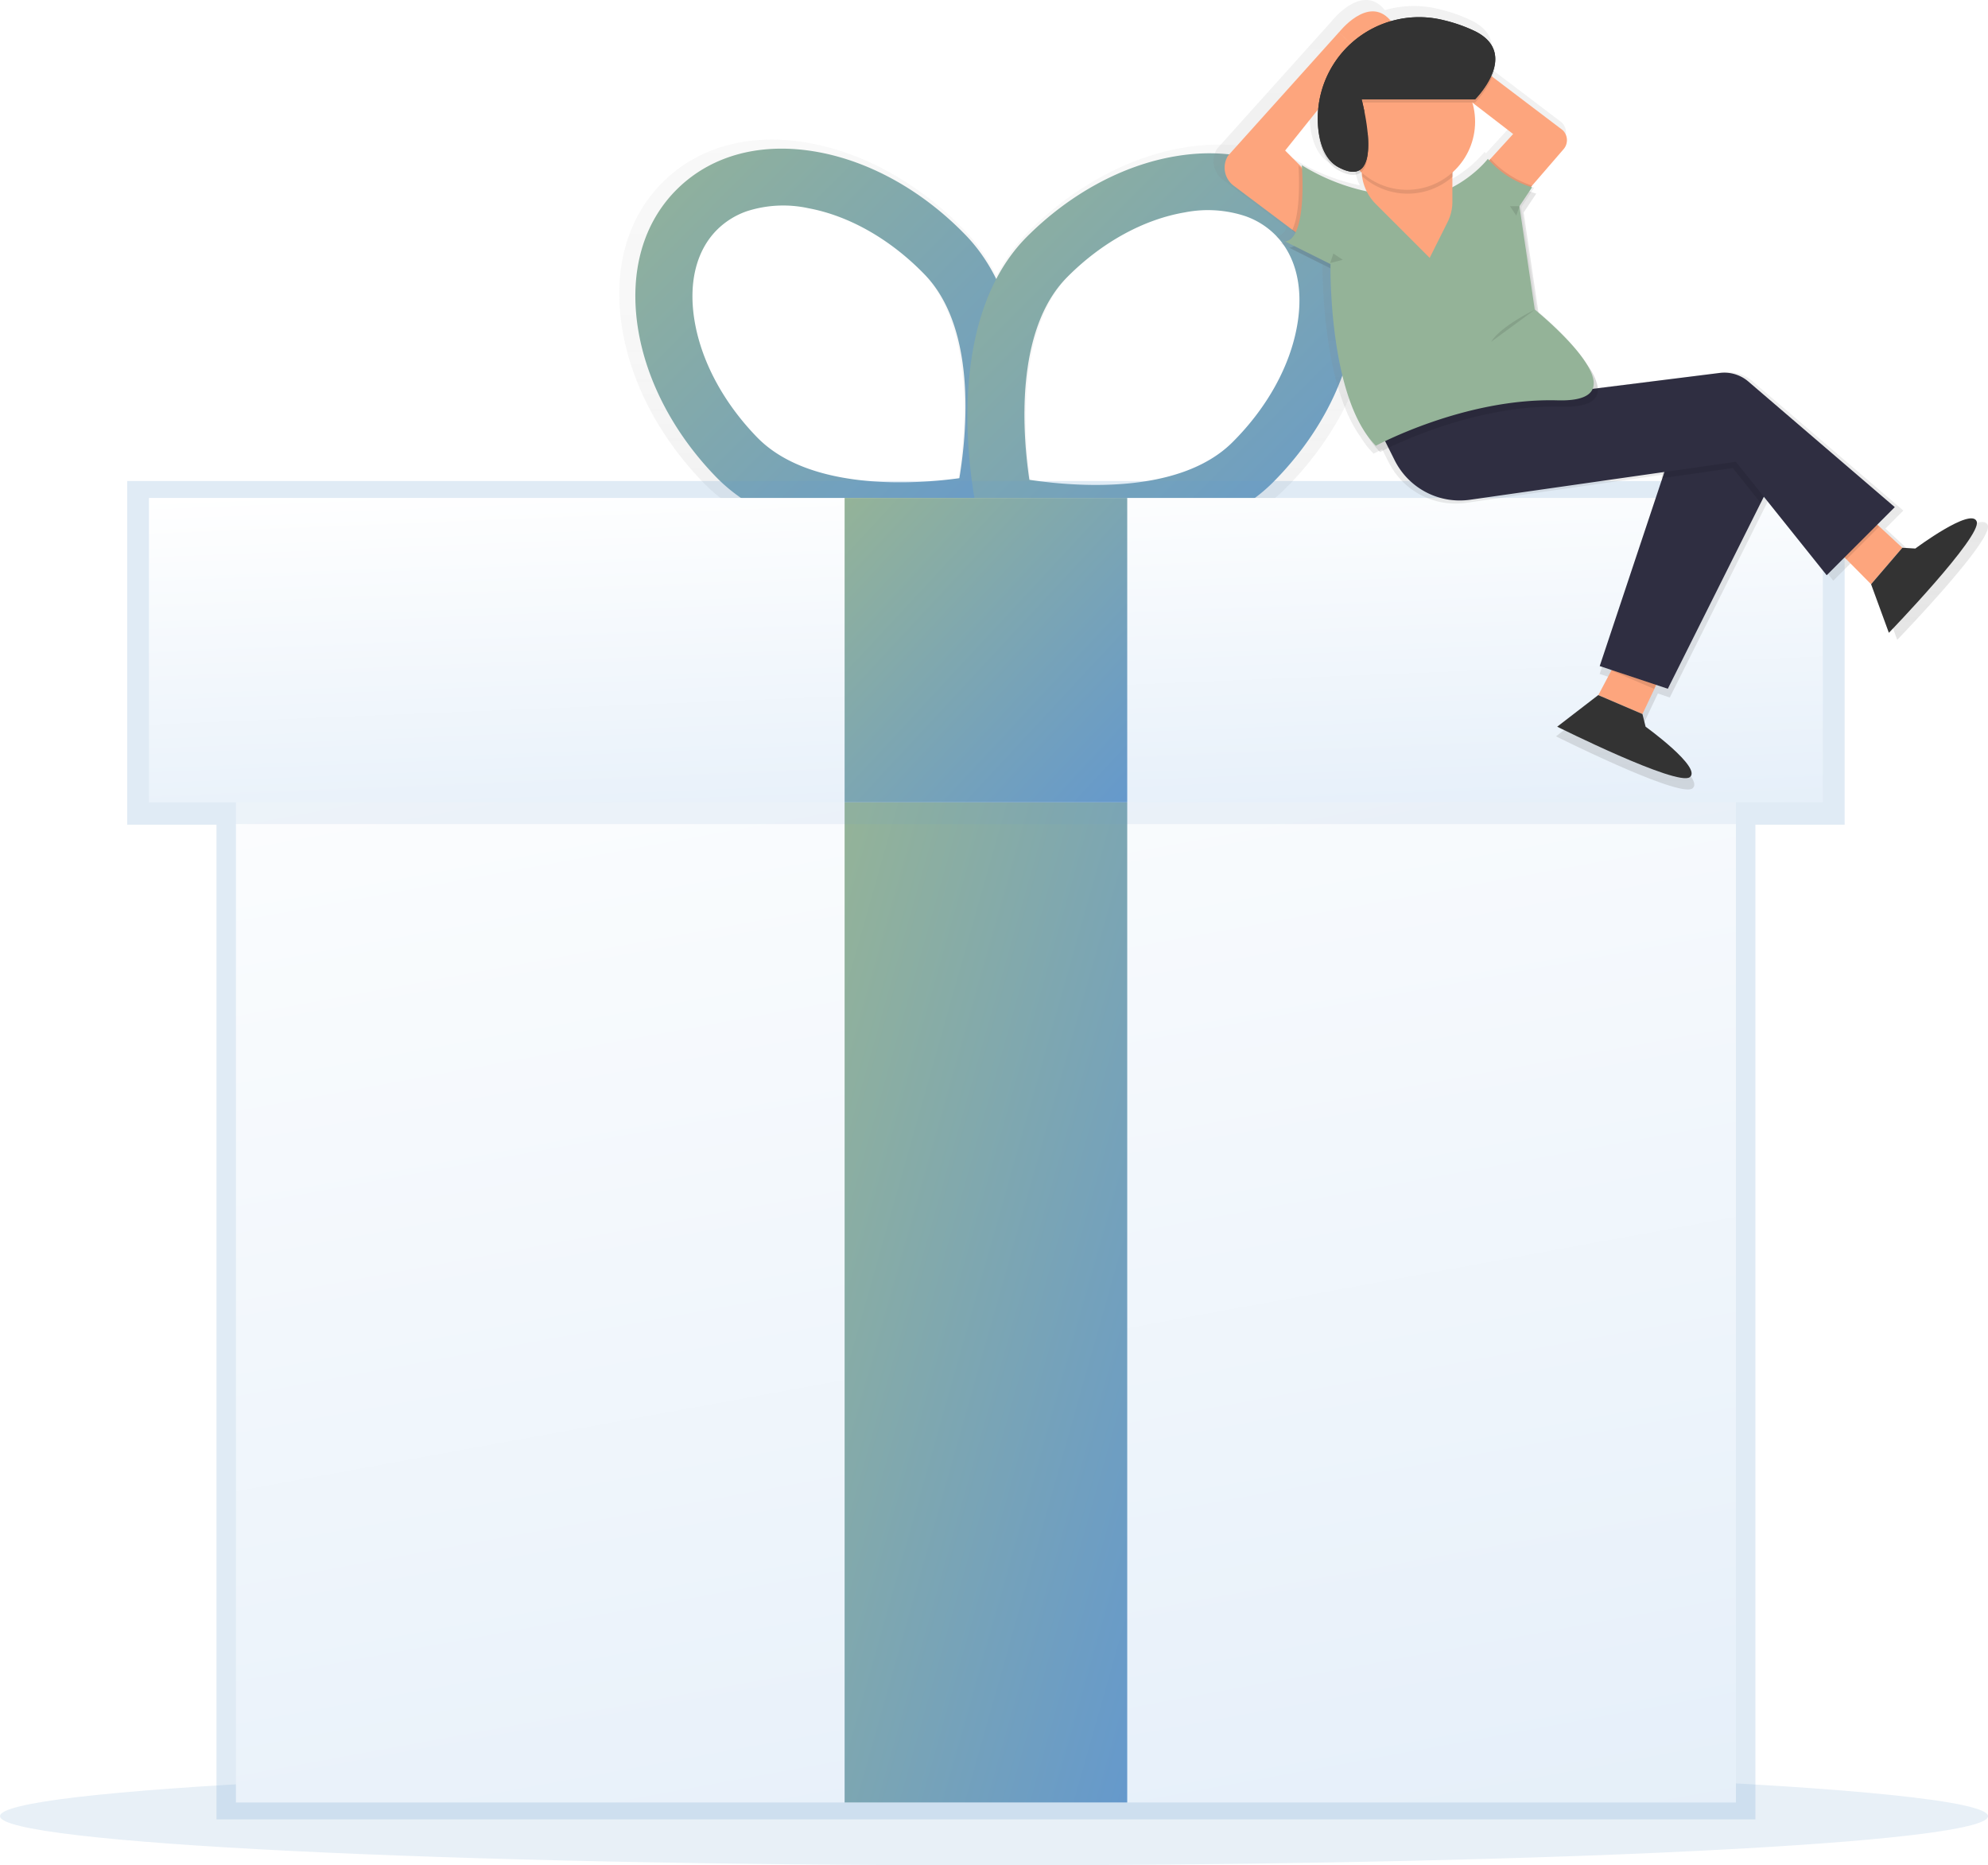<?xml version="1.0" encoding="UTF-8"?> <svg xmlns="http://www.w3.org/2000/svg" xmlns:xlink="http://www.w3.org/1999/xlink" width="327.4" height="307.157" viewBox="0 0 327.4 307.157"><defs><linearGradient id="a" x1="0.5" y1="1" x2="0.5" gradientUnits="objectBoundingBox"><stop offset="0" stop-color="gray" stop-opacity="0.251"></stop><stop offset="0.54" stop-color="gray" stop-opacity="0.122"></stop><stop offset="1" stop-color="gray" stop-opacity="0.102"></stop></linearGradient><linearGradient id="b" x2="1" y2="1" gradientUnits="objectBoundingBox"><stop offset="0" stop-color="#94b398"></stop><stop offset="1" stop-color="#6599cc"></stop></linearGradient><linearGradient id="d" x2="0.956" y2="4.253" gradientUnits="objectBoundingBox"><stop offset="0" stop-color="#fff"></stop><stop offset="1" stop-color="#a2c6ea"></stop></linearGradient></defs><g transform="translate(-1030 -7660.365)"><g transform="translate(1030 7660.365)"><path d="M355.9,734.6c0,2.022-14.978,3.875-39.741,5.284-4.5.257-9.329.5-14.444.729q-6.636.3-13.9.557-7.045.246-14.629.462c-15.971.451-33.624.775-52.378.937q-6.821.06-13.836.092-7.3.032-14.766.032c-90.41,0-163.7-3.625-163.7-8.1s73.291-8.1,163.7-8.1c38.921,0,74.666.673,102.761,1.793l3.072.123h.021C333.457,729.911,355.9,732.127,355.9,734.6Z" transform="translate(-28.5 -435.537)" fill="#6599cc" opacity="0.15"></path><g transform="translate(101.98 22.995)" opacity="0.5"><path d="M573.57,244.263c-5.869-5.887-14.427-8.23-24.113-6.6-9.049,1.529-18.1,6.429-25.478,13.8a29.8,29.8,0,0,0-5.332,7.316,29.859,29.859,0,0,0-5.287-7.58h0c-7.28-7.493-16.229-12.548-25.251-14.236-9.641-1.82-18.235.391-24.2,6.178s-8.44,14.309-6.938,23.981c1.4,9.1,6.151,18.2,13.431,25.7,15.278,15.76,45.765,9.6,47.057,9.331l.382-.077,1.174.268c1.288.291,31.661,6.97,47.2-8.522,7.393-7.366,12.321-16.406,13.881-25.451C581.755,258.717,579.439,250.15,573.57,244.263Zm-61.28,48.8c-7.366.992-25.728,2.339-34.846-7.066-5.86-6.046-9.7-13.28-10.787-20.36-1-6.461.455-11.952,4.067-15.469a13.616,13.616,0,0,1,4.968-3.044,20.468,20.468,0,0,1,10.61-.537c7.043,1.315,14.149,5.373,20.019,11.42C515.439,267.43,513.51,285.743,512.29,293.059ZM570.426,266.7c-1.215,7.061-5.173,14.222-11.137,20.169-9.281,9.249-27.617,7.584-34.96,6.465-1.1-7.352-2.7-25.692,6.574-34.942,5.965-5.946,13.14-9.877,20.205-11.074a20.547,20.547,0,0,1,10.6.719,13.618,13.618,0,0,1,4.914,3.13c3.562,3.59,4.914,9.1,3.8,15.542Z" transform="translate(-456.537 -236.344)" fill="url(#a)"></path></g><path d="M523.58,301.955l-2.9.614c-1.233.259-30.406,6.147-45.042-8.931-6.952-7.17-11.515-15.9-12.857-24.568-1.433-9.272.91-17.43,6.633-22.967s13.94-7.634,23.162-5.915c8.644,1.615,17.216,6.451,24.163,13.622h0c14.614,15.082,7.816,44.055,7.516,45.279Zm-42.863-52.044a13.03,13.03,0,0,0-4.754,2.912c-3.467,3.358-4.85,8.613-3.895,14.8,1.046,6.774,4.713,13.695,10.323,19.482,8.722,9,26.293,7.734,33.34,6.761,1.169-7.011,3.007-24.536-5.714-33.536h0c-5.61-5.787-12.412-9.668-19.15-10.919A19.531,19.531,0,0,0,480.718,249.911Z" transform="translate(-357.735 -215.125)" fill="url(#b)"></path><path d="M584.793,303l-.66-2.894c-.278-1.233-6.574-30.319,8.3-45.142h0c7.07-7.052,15.737-11.738,24.4-13.194,9.249-1.565,17.439.678,23.058,6.31s7.83,13.831,6.238,23.076c-1.492,8.644-6.21,17.289-13.28,24.354-14.864,14.8-43.927,8.431-45.16,8.148Zm43.754-51.3a19.624,19.624,0,0,0-10.141-.692c-6.761,1.142-13.649,4.9-19.336,10.6h0c-8.876,8.849-7.343,26.388-6.292,33.436,7.029,1.069,24.568,2.666,33.454-6.188,5.71-5.692,9.5-12.543,10.66-19.3,1.065-6.165-.227-11.442-3.64-14.859a13.032,13.032,0,0,0-4.709-2.994Z" transform="translate(-423.252 -216.04)" fill="url(#b)"></path><g transform="translate(20.952 79.205)" opacity="0.5"><path d="M392.046,320.21H109.21V376.8h14.7V540.6H377.35V376.8h14.7Z" transform="translate(-109.21 -320.21)" fill="rgba(101,153,204,0.4)"></path></g><rect width="247.03" height="200.491" transform="translate(38.855 96.316)" fill="url(#d)"></rect><rect width="46.543" height="164.689" transform="translate(139.098 132.117)" fill="url(#b)"></rect><rect width="247.03" height="50.124" transform="translate(38.855 85.574)" fill="#6599cc" opacity="0.1"></rect><rect width="275.67" height="50.124" transform="translate(24.532 81.994)" fill="url(#d)"></rect><rect width="46.543" height="50.124" transform="translate(139.098 81.994)" fill="url(#b)"></rect><path d="M799.168,272.3c-.874-2.525-10.428,4.586-10.428,4.586l-2.2-.132-4.236-3.922,2.957-2.957-24.837-21.288a6.265,6.265,0,0,0-4.854-1.46l-20.642,2.58a8.738,8.738,0,0,0-1.847-4.022c-2.115-3.471-6.574-7.4-8.226-8.795l-2.516-16.975,2.138-3.207a10.818,10.818,0,0,1-1.165-.391l.455-.678-.168-.046.214-.246h-.027l5.355-6.178a2.338,2.338,0,0,0-.177-3.239l-11.925-9.045a6.572,6.572,0,0,0,.51-2.73c.091-1.82-.71-3.64-3.412-4.977a26.34,26.34,0,0,0-5.223-1.843,17.139,17.139,0,0,0-9.031.132l-.155-.182c-3.672-4.195-8.48,1.82-8.667,2.07L672.25,210.283a3.822,3.822,0,0,0,.928,5.1l9.955,7.466-.032.064.564.423a2.356,2.356,0,0,1-1.756,1.479l1.524.764a1.757,1.757,0,0,1-.81.3l6.979,3.49c0,3.64.373,20.232,6.274,28.385a15.069,15.069,0,0,0,2.143,2.753s.5-.273,1.419-.714l1.055,2.106a12.334,12.334,0,0,0,12.78,6.7l32.758-4.682-.346,1.042.187-.027-10.619,31.848,1.756.587-.032.064.246.1-2.207,4.172-6.952,5.346s20.319,10.187,22.458,8.581-7.489-8.558-7.489-8.558l-.537-2.138L744.835,300l1.961.655,15.746-31.5h0l.537-1.069,10.646,13.326,3-3,.323.328.027-.027,4.163,4.213,3.016,8.235S800.055,274.82,799.168,272.3Zm-82.659-61.243-.209-.241a19.967,19.967,0,0,1-6.019,4.814v-1.752l.118-.1v-.76a11.556,11.556,0,0,0,3.271-11.734l6.911,5.319Zm-23.481-19.746-.169-.168.169.164ZM687.5,202.448q-.068.828-.055,1.674a17.4,17.4,0,0,0,.137,2.443c.355,2.83,1.365,5.141,3.458,6.242,1.82.955,3.016.91,3.781.25l.082.073a8.192,8.192,0,0,0,.846,3.185,33.667,33.667,0,0,1-11-4.427s0,.141.027.4l-2.862-2.862Z" transform="translate(-471.804 -185.802)" fill="url(#a)"></path><path d="M646.387,378.3l-4.677,8.831,7.271,3.117,4.677-9.868Z" transform="translate(-378.488 -272.666)" fill="#fda57d"></path><path d="M810.1,440.507l.519,2.079s9.35,6.752,7.28,8.312-21.839-8.312-21.839-8.312l6.752-5.2Z" transform="translate(-539.608 -322.925)" fill="#333"></path><path d="M655.441,381.942l-7.352-2.452-2.188,4.131,7.27,3.121Z" transform="translate(-380.771 -273.315)" opacity="0.1"></path><path d="M725,334.375l7.02,7.107,5.155-6-8.012-7.421Z" transform="translate(-423.884 -245.284)" fill="#fda57d"></path><path d="M729.793,328.82l-4.163,6.315,2.661,2.7,5.4-5.4Z" transform="translate(-424.227 -245.698)" opacity="0.1"></path><path d="M914.83,378.248l2.138.127s9.245-6.893,10.109-4.445-14.468,18.322-14.468,18.322l-2.93-8Z" transform="translate(-601.534 -288.051)" fill="#333"></path><path d="M755.829,227.166l10.792-12.484a2.275,2.275,0,0,0-.173-3.144L742.967,193.73l-2.857,4.45,18.2,14.008-7.734,8.472Z" transform="translate(-509.113 -190.123)" fill="#fda57d"></path><path d="M767.416,243.31l-3.776,4.14,5.246,6.511,5.409-6.242A15.773,15.773,0,0,1,767.416,243.31Z" transform="translate(-521.938 -217.146)" opacity="0.1"></path><path d="M689.372,231.888l-12.216-9.181a3.713,3.713,0,0,1-.91-4.945l18.281-20.342,3.74,3.74-12.626,15.76,7.471,7.493Z" transform="translate(-473.993 -192.134)" fill="#fda57d"></path><path d="M700.12,256.349l2,1.5,3.74-7.475-4.7-4.7C701.262,247.272,701.544,253.451,700.12,256.349Z" transform="translate(-487.317 -218.437)" opacity="0.1"></path><path d="M653.435,308.775l-11.215,33.64,11.215,3.74,18.69-37.38-14.95-3.735Z" transform="translate(-378.766 -232.737)" fill="#2f2e41"></path><path d="M665.06,311.055l-.559,1.683,11.775-1.683,4.6,5.751,2.875-5.751-14.955-3.735Z" transform="translate(-390.909 -233.98)" opacity="0.1"></path><path d="M717.07,193.369s4.791-6.174,8.426-2.02-5.728,4.673-5.728,4.673Z" transform="translate(-496.556 -188.042)" fill="#fda57d"></path><path d="M729.29,327.876l3.612,7.229a11.984,11.984,0,0,0,12.412,6.5l43.781-6.256,14.955,18.685,11.215-11.215-24.113-20.678a6.083,6.083,0,0,0-4.713-1.419Z" transform="translate(-503.216 -259.313)" fill="#2f2e41"></path><path d="M701.843,246.633s.983,12.139-2.753,12.557l7.475,3.74s-.414,22.011,7.475,29.905c0,0,14.559-7.889,29.905-7.475s-3.74-14.95-3.74-14.95l-2.525-17.016,2.079-3.117a15.618,15.618,0,0,1-7.28-4.677h0c-2.079,2.6-6.824,6.119-10.974,6.119h-1.788c-6.156,0-12.7-1.242-17.89-4.55Z" transform="translate(-486.756 -218.394)" opacity="0.1"></path><path d="M700.323,244.347s.983,12.139-2.753,12.557l7.475,3.735s-.414,22.011,7.475,29.905c0,0,14.559-7.889,29.905-7.475s-3.74-14.95-3.74-14.95L736.16,251.1l2.079-3.117a15.618,15.618,0,0,1-7.28-4.677h0c-2.079,2.6-6.824,6.119-10.974,6.119H718.2a34.007,34.007,0,0,1-17.9-5.086Z" transform="translate(-485.927 -217.146)" fill="#94b398"></path><path d="M725.26,238.059v4.172a7.975,7.975,0,0,0,2.333,5.637l8.877,8.877,2.957-5.915a7.409,7.409,0,0,0,.782-3.317V238.05Z" transform="translate(-501.019 -214.279)" fill="#fda57d"></path><path d="M725.51,243.632v.455a11.211,11.211,0,0,0,14.937,0V239.46H725.51Z" transform="translate(-501.156 -215.047)" opacity="0.1"></path><circle cx="11.215" cy="11.215" r="11.215" transform="translate(220.501 8.826)" fill="#fda57d"></circle><path d="M716.6,206.688h18.69s7.475-7.475,0-11.215a25.588,25.588,0,0,0-5.073-1.793A16.685,16.685,0,0,0,709.5,211.838c.346,2.73,1.333,5,3.358,6.06C720.752,222.057,716.6,206.688,716.6,206.688Z" transform="translate(-492.358 -189.81)" opacity="0.1"></path><path d="M716.6,205.548h18.69s7.475-7.475,0-11.215a25.587,25.587,0,0,0-5.073-1.793A16.685,16.685,0,0,0,709.5,210.7c.346,2.73,1.333,5,3.358,6.06C720.752,220.917,716.6,205.548,716.6,205.548Z" transform="translate(-492.358 -189.188)" fill="#333"></path><ellipse cx="1.037" cy="1.82" rx="1.037" ry="1.82" transform="translate(223.749 18.366)" fill="#fda57d"></ellipse><path d="M544.67,239.431l.519-1.561,1.556,1.042Z" transform="translate(-325.598 -196.128)" opacity="0.1"></path><path d="M779.356,297.85s-5.655,2.73-7.216,5.309" transform="translate(-526.57 -246.872)" opacity="0.1"></path><path d="M611.3,220.75l-.519,1.556-1.042-1.556Z" transform="translate(-361.063 -186.797)" opacity="0.1"></path><path d="M716.6,205.548h18.69s7.475-7.475,0-11.215a25.587,25.587,0,0,0-5.073-1.793A16.685,16.685,0,0,0,709.5,210.7c.346,2.73,1.333,5,3.358,6.06C720.752,220.917,716.6,205.548,716.6,205.548Z" transform="translate(-492.358 -189.188)" fill="#333"></path></g></g></svg> 